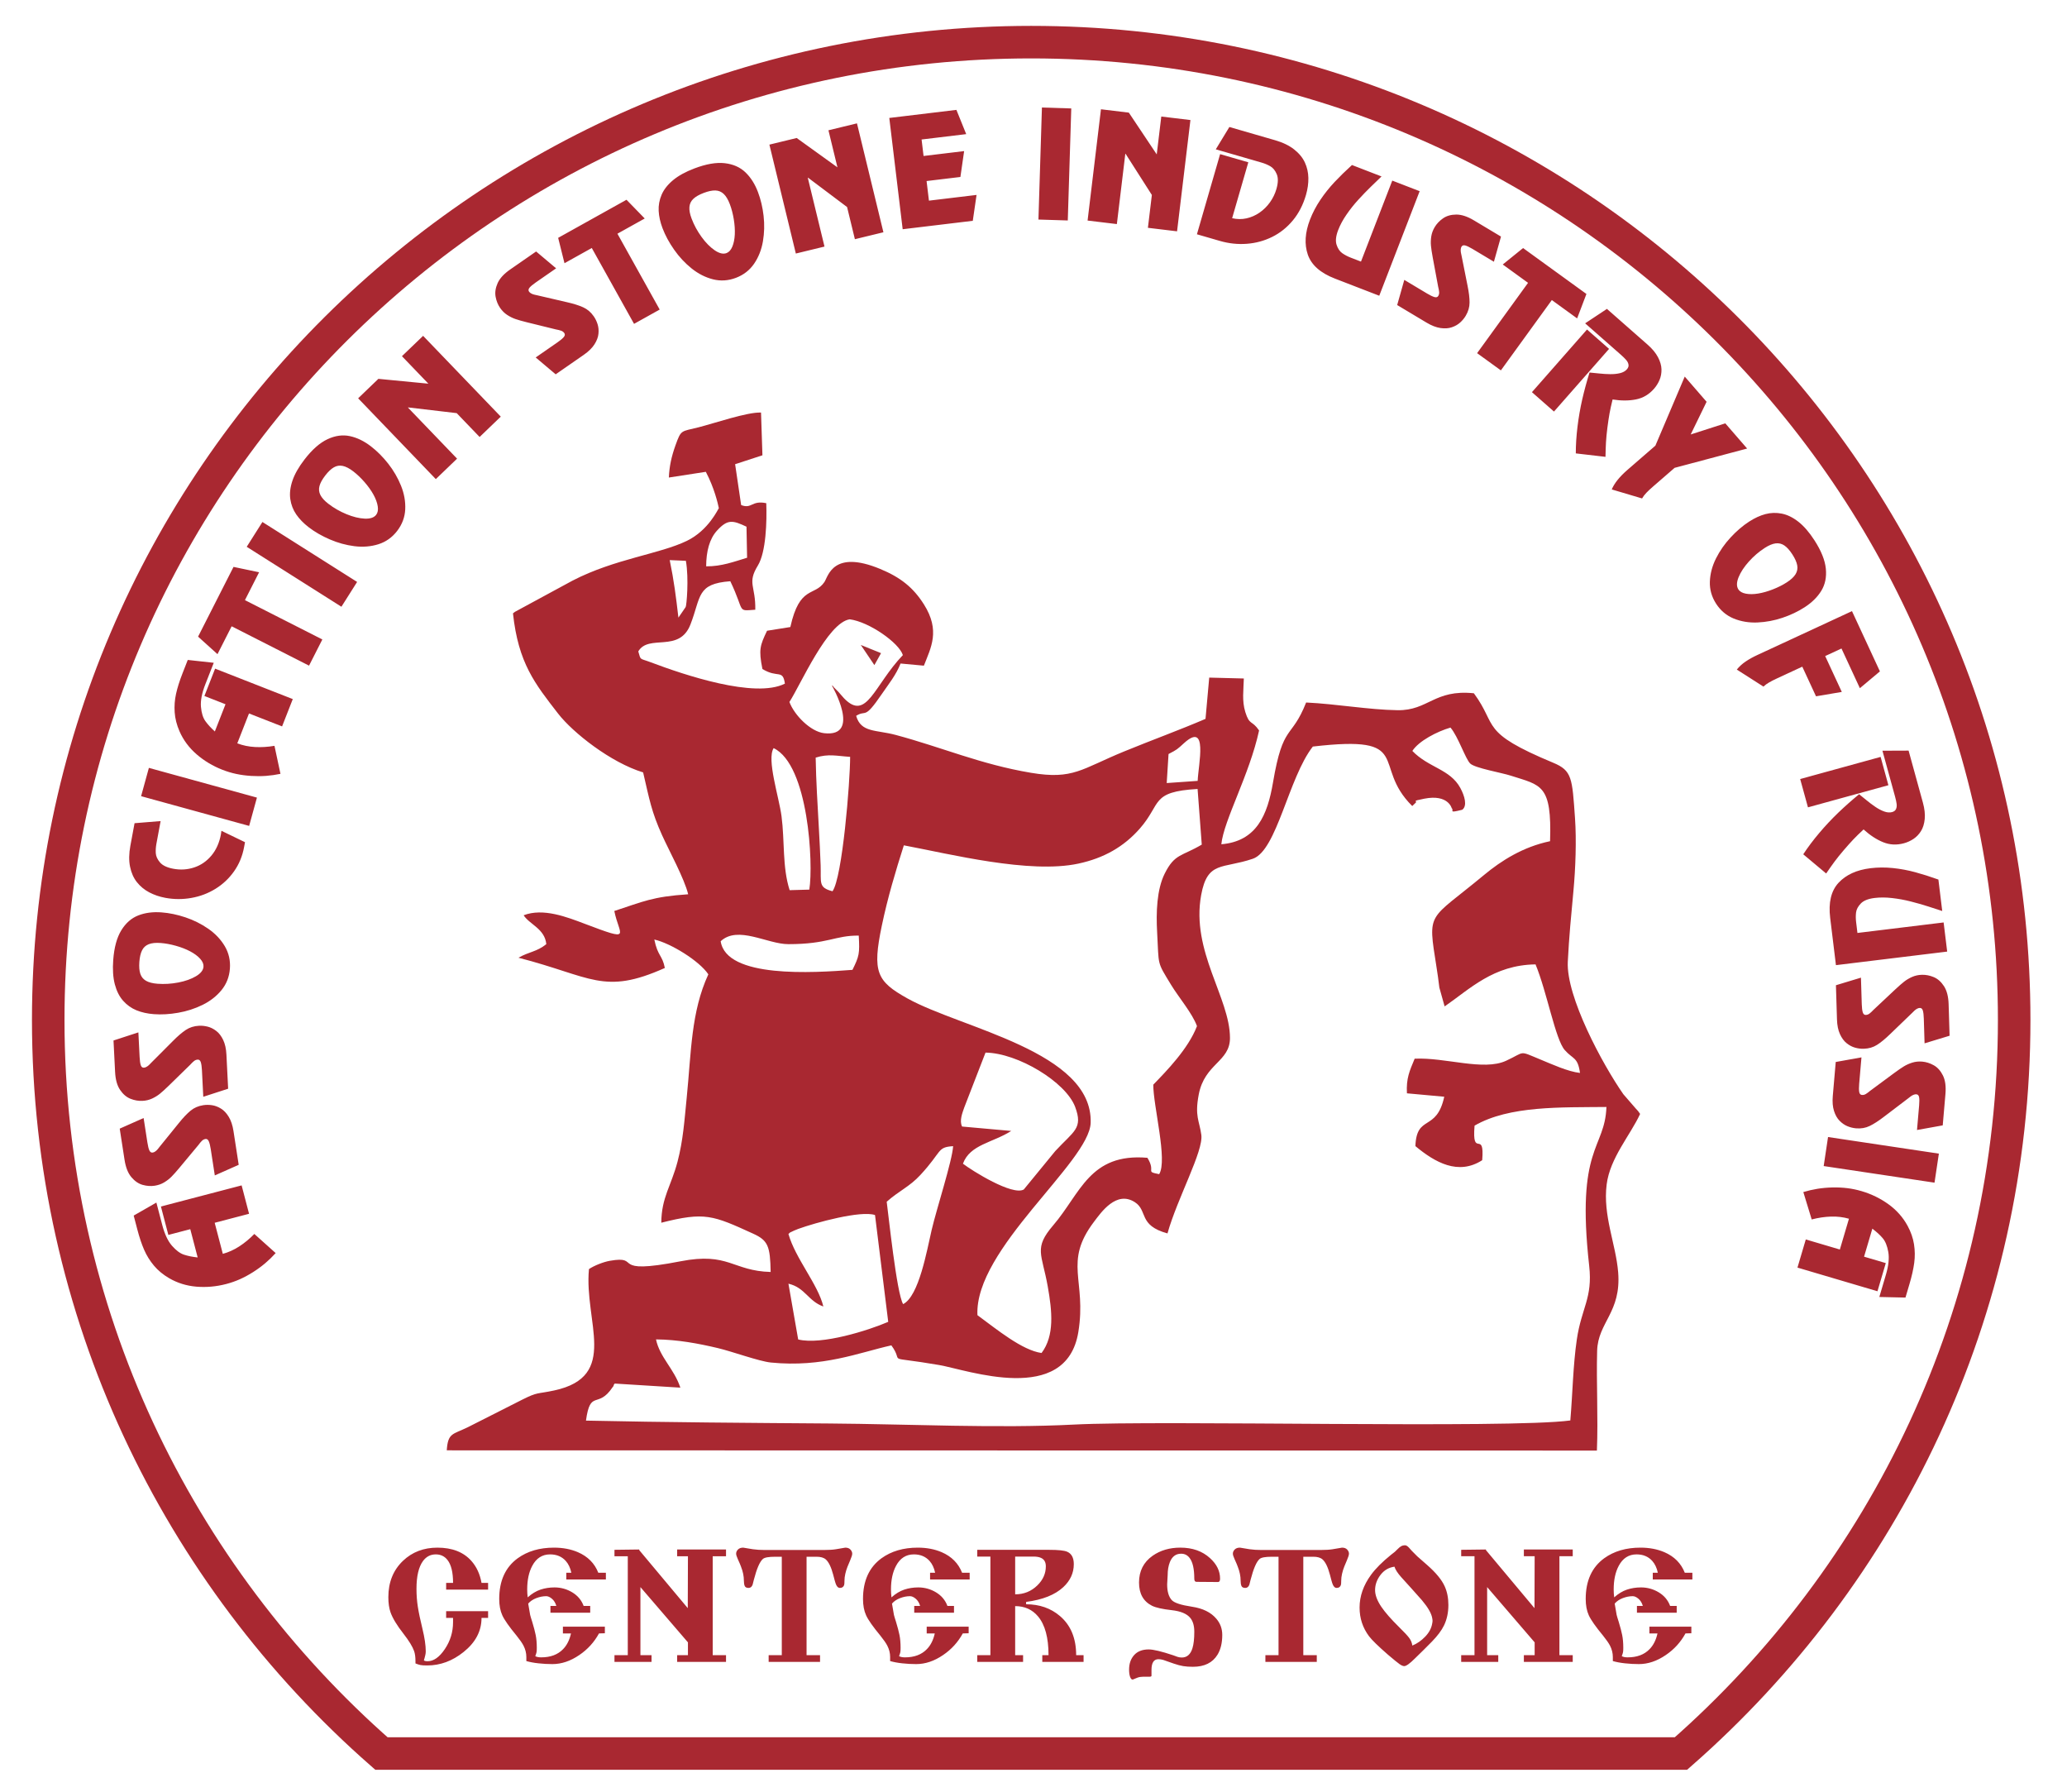 <?xml version="1.0" encoding="UTF-8"?> <svg xmlns="http://www.w3.org/2000/svg" xmlns:xlink="http://www.w3.org/1999/xlink" xmlns:xodm="http://www.corel.com/coreldraw/odm/2003" xml:space="preserve" width="75mm" height="65mm" version="1.1" style="shape-rendering:geometricPrecision; text-rendering:geometricPrecision; image-rendering:optimizeQuality; fill-rule:evenodd; clip-rule:evenodd" viewBox="0 0 7500 6500"> <defs> <style type="text/css"> .str0 {stroke:#A92831;stroke-width:118.02;stroke-miterlimit:22.926} .fil0 {fill:none} .fil2 {fill:#A12E33} .fil1 {fill:#A92831} .fil3 {fill:#A92831;fill-rule:nonzero} </style> </defs> <g id="Слой_x0020_1">  <path class="fil0 str0" d="M3741.62 152.9c1969.81,0 3566.71,1588.1 3566.71,3547.15 0,1060.07 -467.75,2011.33 -1208.96,2661.32l-4715.44 0c-741.21,-649.99 -1208.93,-1601.25 -1208.93,-2661.32 0,-1959.05 1596.8,-3547.15 3566.62,-3547.15z"></path> <path class="fil1" d="M2426.98 1732.37l134.1 -20.7c31.08,59.1 43.52,114.5 47.2,131.69 -2.27,2.24 -36.96,80.45 -116,118.72 -99.62,48.21 -260.69,64.86 -414.1,143.88l-209.91 113.7c-1.64,1.2 -4.71,3.51 -6.95,5.45 19.46,180.67 79.51,255.07 163.64,363.55 53.96,69.61 191.41,177.86 308.59,213.45 23.11,99.15 30.1,142.34 69.04,228.37 25.76,56.84 80.45,156.56 94.47,213.76 -130.13,8.6 -163.68,26.63 -268.05,60.61 17.7,89.02 68.91,113.27 -106.14,46.87 -66.23,-25.12 -152.1,-58.68 -222.85,-31.35 21.71,33.76 76.7,48.71 82.26,104.81 -34.93,28.06 -61.72,26.93 -101.09,49.2 265.63,68.31 308.65,136.89 531.17,37.2 -9.17,-47.43 -25.76,-41.95 -38.2,-103.23 59.07,13.31 163.31,77.27 196.02,126.28 -63.09,136.75 -61.88,282.23 -78.47,447.34 -8.4,82.9 -12.72,153.91 -33.35,232.56 -23.09,87.74 -58.21,129.52 -58.88,221.21 157.99,-40.01 186.66,-27.19 333.75,39.94 53.58,24.46 61.34,45.16 63.05,138.76 -138.39,-3.75 -152.17,-72.92 -326.99,-38.77 -265.47,51.75 -136.14,-23.05 -256.94,-1.67 -22.41,3.94 -56.09,16.99 -75.33,29.97 -18.26,191.24 110.96,389.07 -125.74,440.22 -64.46,13.91 -58.54,4.48 -116.11,33.35l-198.07 100.29c-54.66,26.56 -71.88,19.97 -76,83.66l4173.19 0.84c4.89,-121.73 -2.37,-242.86 0.84,-361.78 2.81,-103.57 88.11,-139.36 76.27,-285.27 -8.3,-102.16 -56,-205.73 -41.68,-318.59 12.11,-95.94 85.8,-178.4 121.36,-255.57 -9.67,-14.12 -4.79,-7.23 -15.72,-19.54l-45.16 -52.05c-75.9,-108.85 -207.77,-353.85 -201.51,-480.59 4.44,-89.49 12.34,-169.94 20.47,-257.01 7.52,-80.75 11.37,-183.18 5.68,-263.77 -10.2,-145.51 -10.53,-172.54 -78.74,-200.9 -270.29,-112.63 -199.47,-132 -288.22,-252.23 -144.11,-14.82 -164.95,63.06 -276.84,61.42 -104.57,-1.54 -221.72,-22.71 -331.8,-27.93 -53.83,135.98 -83.5,73.72 -120.09,289.52 -20.11,119.02 -59.85,214.05 -187.6,224.76 9.2,-88.15 101.76,-251.02 137.02,-412.86 -26.73,-39.07 -34.39,-16.79 -49.98,-66.8 -12.74,-41.15 -6.32,-80.05 -5.39,-121.73l-125.57 -3.24 -13.45 149.69c-94.33,40.51 -192.98,76.3 -294.81,117.98 -155.31,63.56 -185.05,103.47 -338.29,77.71 -182.61,-30.61 -323.84,-92.69 -491.2,-137.45 -71.79,-19.2 -125.81,-7.69 -143.37,-69.31 37.87,-23.48 27.76,16.76 92.32,-77.81 26.33,-38.57 51.89,-69.31 68.88,-111.93l84.6 7.83c24.95,-64.66 60.88,-126.68 -0.13,-222.75 -38.27,-60.28 -84,-97.48 -158.73,-128.29 -171.27,-70.75 -188.23,26.83 -202.08,47.54 -35.76,53.18 -89.98,10.93 -123.6,163.34l-84.54 13.45c-25.38,53.15 -31,68.2 -16.82,138.72 55.63,34.49 73.83,-0.54 81.59,53.12 -108.65,55.23 -366.86,-32.15 -486.35,-77.27 -42.92,-16.19 -35.53,-5.86 -45.66,-39.58 37.9,-64.56 148.79,7.23 189.46,-98.11 38.91,-100.82 21.88,-147.42 144.48,-156.48 54.19,113.3 22.31,108.01 90.65,103.36 1.61,-87.21 -30.44,-95.44 9.3,-160.33 29.81,-48.64 32.95,-160.13 30.51,-226.17 -53.86,-11.34 -51.81,22.05 -91.15,6.76l-21.88 -148.22 99.12 -32.32 -5.12 -155.01c-49.18,-2.41 -170.34,39.24 -226.97,53.56 -63.86,16.15 -62.62,7.19 -83.59,65.79 -14.02,39.01 -22.32,76.07 -23.82,116.38zm3.04 299.56l58.64 2.54c11.58,64.63 2.34,164.35 -0.77,167.76l-26.29 38.33c-8.76,-75.29 -16.19,-134.4 -31.58,-208.63zm1809.99 703.51l-6.66 105.31 112.33 -7.86c2.54,-60.15 38.84,-216.87 -49.41,-137.02 -26.29,23.82 -23.95,22.61 -56.26,39.57zm-1677.75 -680.93c55.66,0.67 102.22,-17.2 148.55,-31.14l-2.17 -112.64c-49.98,-23.51 -68.48,-27.93 -106.88,14.05 -27.7,30.34 -39.17,75.4 -39.5,129.73zm302.93 1174.84l71.39 -2c15.15,-93.3 -2.61,-452.33 -129.46,-513.31 -25.89,40.71 19.23,176.05 28.6,247 11.84,89.31 2.54,184.52 29.47,268.31zm155.52 3.92c35.86,-49.58 64.09,-398.58 63.96,-487.62 -48.98,-3.05 -78.25,-11.95 -125.05,2.81 1.38,84.36 7.06,173.64 11.75,258.61 2.44,44.09 4.75,87.74 6.28,131.86 2.11,63.49 -9.06,80.96 43.06,94.34zm-405.77 181.3c20.37,135.41 335.62,114.57 478.19,103.87 24.69,-50.31 26.39,-58.47 22.85,-124.27 -86.11,-0.97 -111.03,31.01 -255.44,31.01 -76.47,0 -182.84,-68.91 -245.6,-10.61zm602.43 945.1c5.95,42.02 36.09,333.78 59.64,371.41 57.54,-29.03 86.27,-195.32 103.43,-268.88 17.97,-77.17 74.8,-251.08 77.94,-304.17 -59.31,3.85 -38.77,18.13 -118.95,104.64 -39.87,43.05 -76.9,56.86 -122.06,97zm-352.98 -1813.03c17.59,47.47 76.53,107.68 126.24,113.24 137.02,15.38 27.63,-173.45 27.57,-173.55 2.37,1.84 5.58,2.14 6.59,6.19l18.09 18.23c7.26,7.76 12.18,14.79 20.21,23.08 81.82,83.9 108.01,-47.53 212.95,-157.25 -13.75,-44.49 -122.8,-120.93 -192.91,-129.83 -80.59,12.18 -177.76,236.47 -218.74,299.89zm-3.58 1929.88c25.22,89.18 107.34,182.71 126.71,263.16 -54.96,-19.2 -66.3,-68.91 -126.71,-82.72l35.36 202.31c84.9,21.04 255.33,-32.98 326.72,-63.89l-47.91 -387.44c-50.68,-17.42 -215.36,27.17 -279.01,50.42l-15.06 6.15c-25.02,11.78 -8.73,3.65 -20.1,12.01zm630.09 -389.68l178.36 15.99c-67.7,43.19 -149.69,48.94 -175.28,118.79 33.55,25.72 179.6,117.21 220.81,93.6l114.2 -139.36c67.34,-72.92 101.66,-81.49 72.12,-160.33 -33.85,-90.09 -207.9,-195.49 -325.18,-196.93l-77.14 199.03c-6.92,20.11 -18.36,48.21 -7.89,69.21zm-211.35 -1020.16c-29.64,92.93 -58.54,189.13 -79.95,291.59 -35.22,168.33 -18.36,201.82 93,263.8 195.12,108.72 673.17,192.78 664.84,451.33 -4.61,142.53 -422.52,458.08 -410.85,697.76 70.89,52.08 162.18,127.38 232.66,137.25 47.4,-62.96 38.57,-150.97 22.41,-241.65 -21.27,-119.42 -51.81,-138.06 20.17,-221.99 99.09,-115.54 131.87,-262.39 341.44,-244.53 32.58,52.56 -10.27,49.08 42.72,59.41 31.41,-50.44 -21.95,-248.57 -21.28,-324.74 47.84,-49.54 126.78,-129.86 158.5,-212.38 -16.76,-46.33 -66.14,-103.97 -93.7,-149.3 -53.19,-87.37 -43.92,-67.54 -50.88,-190.74 -4.12,-72.55 -1.34,-155.71 27.56,-213.42 36.36,-72.72 61.05,-61.68 134.38,-105l-15.16 -201.85c-171.54,10.01 -129.65,52.22 -209.2,143.18 -58.88,67.17 -131.6,107.94 -223.52,127.65 -177.06,38.03 -466.05,-34.99 -633.14,-66.37zm956.64 1407.9c-106.97,-29.34 -70.44,-82.49 -118.55,-113.4 -66.97,-43.05 -122.2,36.93 -148.12,71.18 -112.1,147.96 -26.03,211.85 -56.87,400.28 -43.89,268.12 -402.99,136.89 -505.18,119.36 -209.84,-35.93 -121.76,-1.41 -173.21,-71.32 -117.82,26.36 -248.71,81.12 -437.24,62.29 -42.89,-4.35 -139.53,-39.85 -192.82,-52.49 -71.05,-16.83 -146.25,-30.78 -223.92,-31.41 13.75,65.16 65.73,106.58 88.38,175.05l-238.14 -14.85c-1.57,2.07 -3.25,3.24 -3.85,6.72 -0.57,3.41 -3.01,5.19 -3.85,6.46 -53.62,80.48 -80.71,5.72 -96.64,121.23 293.51,6.38 590.39,8.29 883.86,10.47 284.7,2.1 611.59,18.19 886.82,3.91 318.16,-16.46 1576.33,15.32 1801.02,-14.92 8.27,-96.74 9.87,-200.77 23.59,-293.94 16.96,-115.07 57.9,-150.09 44.89,-266.6 -48.57,-434.24 57.03,-422.19 62.52,-576.71 -163.91,1.88 -352.14,-5.38 -478.49,67.71 -10.1,122.67 37.13,10.57 27.73,125.41 -86.94,55.93 -171.13,8.16 -242.39,-51.11 4.19,-116.75 76.57,-50.18 104.71,-179.2l-135.41 -12.35c-2.98,-54.39 9.33,-80.75 28.03,-125.64 111.42,-5.35 249.41,45.46 331.63,7.59 71.89,-33.11 43.56,-37.96 124.81,-4.58 40.51,16.63 99.42,43.86 143.47,48.71 -8.02,-58.34 -25.25,-48.94 -55.22,-82.9 -34.09,-38.5 -64.9,-211.88 -106.11,-310.93 -152.97,2.01 -238.84,89.82 -329.86,152.47l-19.11 -68.34c-3.44,-28.93 -6.38,-49.14 -10.47,-75.06 -32.28,-205.69 -31.27,-164.01 172.48,-333.31 62.82,-52.19 141.6,-102.19 239.68,-122.67 6.86,-206.53 -32.52,-202.28 -141.63,-237.5 -34.96,-11.31 -130.46,-27.47 -148.03,-44.19 -17.16,-16.29 -43.72,-97.81 -71.62,-130.49 -48.4,14.11 -114.87,48.27 -138.38,84.73 59.2,61.31 136.95,65.76 174.14,134.47 15.83,29.31 25.86,64.76 6.96,78.88 -53.29,13.62 -28.37,2.54 -38.3,-5.62 0,0 -12.71,-51.41 -98.95,-34.59 -52.95,10.34 -20.81,6.86 -33.89,16.83l-10.37 9.9c-151.1,-149.33 11.51,-259.05 -360.74,-215.73 -88.37,112.9 -130.25,377.37 -217.8,407.07 -110.69,37.63 -164.54,6.72 -187.39,131.9 -37.07,203.65 104.43,372.45 104.6,518.16 0.07,86.84 -91.79,92.36 -113.33,205.12 -15.12,79.05 2.31,94.97 9.36,146.42 8.13,59.04 -86.84,229.41 -122.8,357.53z"></path> <polygon class="fil2" points="3123.37,2339.81 3196.83,2369.52 3172.64,2412.84 "></polygon> <path class="fil3" d="M876.73 4300.32l26.97 103.04 -124.7 32.63 29.48 112.67c20.66,-5.58 40.6,-14.57 59.88,-27.08 19.28,-12.5 37.38,-27.53 54.49,-45.04l77.39 69.35c-11.62,12.9 -24.29,25.13 -37.74,36.62 -13.47,11.42 -28.22,22.22 -44.25,32.42 -16.04,10.11 -31.96,18.74 -47.78,25.79 -15.81,7.06 -32.47,12.87 -49.8,17.41 -35.95,9.41 -71.91,12.56 -108.1,9.6 -36.12,-3.07 -69.17,-13.37 -99.24,-30.96 -21.77,-12.74 -40.04,-27.85 -54.74,-45.35 -14.7,-17.51 -26.55,-36.61 -35.62,-57.47 -9.04,-20.79 -17.25,-45.3 -24.64,-73.55l-13.23 -50.55 82.31 -47.18 21.19 80.97c8.77,33.54 20.6,58.74 35.39,75.62 14.81,16.95 29.3,27.74 43.37,32.37 14.1,4.72 30.75,8.08 49.89,10.1l-26.84 -102.55 -79.53 20.81 -26.96 -103.04 292.81 -76.63zm-355.64 -244.38l13.68 88.45c2.05,13.28 4.47,22.97 7.17,29.02 2.78,6.03 6.8,8.68 12.05,7.87 3.19,-0.49 6.34,-1.82 9.44,-4.06 3.11,-2.16 5.96,-4.87 8.66,-8.05 2.61,-3.18 5.08,-6.24 7.38,-9.28l69.85 -86.18c15.35,-19.07 29.42,-33.92 42.16,-44.37 12.72,-10.53 28.06,-17.18 46.01,-19.95 10.41,-1.61 20.99,-1.57 31.82,0.03 10.82,1.6 21.6,5.64 32.27,12.22 10.74,6.48 20.18,16.52 28.38,29.94 8.19,13.33 13.96,30.57 17.21,51.56l18.94 122.55 -86.72 38.42 -14.73 -95.26c-1.95,-12.62 -4.34,-22.15 -7.09,-28.53 -2.83,-6.36 -6.86,-9.09 -12.11,-8.28 -5,0.77 -9.35,3.04 -12.98,6.71 -3.71,3.68 -7.9,8.6 -12.46,14.93l-69.73 83.72c-11.48,13.69 -20.92,24.3 -28.41,31.76 -7.42,7.44 -16.26,14.26 -26.4,20.36 -10.07,6 -21.45,10.03 -33.91,11.96 -14.26,2.2 -28.94,1.2 -44.02,-3.02 -15.09,-4.21 -28.71,-13.6 -40.94,-28.08 -12.24,-14.56 -20.5,-35.44 -24.74,-62.82l-17.49 -113.12 86.71 -38.5zm-19 -310.67l4.5 89.39c0.68,13.42 2.09,23.31 4.15,29.61 2.14,6.28 5.87,9.33 11.17,9.07 3.23,-0.17 6.5,-1.16 9.81,-3.07 3.31,-1.83 6.43,-4.23 9.44,-7.12 2.93,-2.89 5.7,-5.69 8.3,-8.48l78.35 -78.52c17.22,-17.4 32.75,-30.72 46.49,-39.8 13.74,-9.16 29.69,-14.2 47.83,-15.12 10.52,-0.53 21.04,0.61 31.64,3.31 10.6,2.71 20.91,7.83 30.84,15.47 10.02,7.55 18.38,18.51 25.16,32.7 6.77,14.11 10.74,31.85 11.8,53.06l6.24 123.85 -90.21 29.29 -4.85 -96.26c-0.64,-12.76 -2.05,-22.49 -4.12,-29.11 -2.17,-6.62 -5.89,-9.75 -11.2,-9.48 -5.05,0.25 -9.61,2.06 -13.6,5.33 -4.07,3.28 -8.74,7.75 -13.93,13.58l-77.97 76.1c-12.83,12.43 -23.31,22.02 -31.53,28.66 -8.14,6.64 -17.64,12.51 -28.35,17.54 -10.63,4.94 -22.37,7.77 -34.96,8.4 -14.42,0.73 -28.91,-1.78 -43.48,-7.52 -14.58,-5.75 -27.16,-16.49 -37.83,-32.15 -10.68,-15.74 -16.75,-37.36 -18.15,-65.03l-5.75 -114.32 90.21 -29.38zm56.27 -66.09c-23.41,-1.76 -44.44,-6.42 -63,-13.97 -18.64,-7.63 -34.75,-19.07 -48.48,-34.5 -13.74,-15.42 -23.8,-35.39 -30.27,-59.91 -6.4,-24.52 -8.35,-53.95 -5.77,-88.36 3.41,-45.41 13.18,-81.27 29.38,-107.59 16.2,-26.32 36.76,-44.24 61.61,-53.93 24.85,-9.7 52.9,-13.33 84.25,-10.98 28.29,2.12 57.28,8.13 86.98,18.09 29.7,9.97 57.36,23.77 82.82,41.41 25.45,17.71 45.41,38.84 59.95,63.47 14.45,24.63 20.56,51.79 18.35,81.32 -2.22,29.52 -12.31,55.38 -30.28,77.49 -18.04,22.1 -40.93,40.02 -68.75,53.73 -27.8,13.64 -57.39,23.23 -88.57,28.62 -31.19,5.48 -60.59,7.18 -88.22,5.11zm24.29 -258.2c-17.78,-1.34 -32.12,0.17 -43,4.42 -10.89,4.34 -18.93,11.64 -24.11,21.98 -5.27,10.34 -8.57,24.4 -9.91,42.18 -1.33,17.78 -0.17,32.18 3.5,43.18 3.58,11 10.44,19.42 20.56,25.34 10.12,5.83 24.07,9.46 41.86,10.79 24.81,1.87 50.05,0.35 75.45,-4.56 25.49,-4.91 46.86,-12.54 64.09,-22.73 17.24,-10.26 26.35,-21.81 27.3,-34.55 0.72,-9.51 -3.38,-19.22 -12.21,-28.94 -8.84,-9.73 -20.89,-18.71 -36.09,-26.75 -15.2,-8.05 -32.58,-14.76 -51.97,-20.21 -19.39,-5.45 -37.85,-8.83 -55.47,-10.15zm306.32 -365.66l-3.32 17.87c-6.09,32.86 -18.27,62.15 -36.46,87.89 -18.2,25.81 -40.67,46.87 -67.34,63.35 -26.68,16.48 -55.81,27.52 -87.38,33.06 -31.5,5.63 -63.03,5.52 -94.59,-0.33 -21.2,-3.94 -40.56,-10.56 -58.24,-19.83 -17.61,-9.26 -32.53,-21.56 -44.72,-36.81 -12.11,-15.24 -20.52,-34.01 -25.01,-56.19 -4.58,-22.19 -4.17,-47.59 1.14,-76.22l15.16 -81.71 94.56 -7.69 -15.17 81.8c-2.18,11.74 -2.96,23.24 -2.35,34.49 0.7,11.27 5.7,22.49 15.19,33.61 9.5,11.13 25.7,18.85 48.61,23.1 26.02,4.83 51.2,3.26 75.47,-4.81 24.34,-7.97 45.15,-22.34 62.56,-42.98 17.33,-20.66 28.89,-46.61 34.64,-77.6 0.23,-2.15 0.49,-4.04 0.71,-5.69 0.24,-1.73 0.57,-3.94 1.07,-6.63l85.47 41.32zm43.29 -161.78l-28.25 102.69 -392.04 -107.85 28.24 -102.68 392.05 107.84zm130.1 -357.45l-38.86 99.16 -120.01 -47.02 -42.49 108.43c19.99,7.66 41.4,12.12 64.35,13.36 22.94,1.24 46.42,-0.25 70.56,-4.33l21.75 101.61c-17,3.59 -34.43,6.02 -52.08,7.4 -17.61,1.29 -35.89,1.34 -54.85,0.15 -18.92,-1.26 -36.87,-3.66 -53.81,-7.27 -16.93,-3.61 -33.82,-8.71 -50.5,-15.25 -34.6,-13.55 -65.53,-32.17 -93.04,-55.86 -27.4,-23.75 -48.05,-51.53 -62,-83.45 -10.1,-23.11 -15.98,-46.08 -17.56,-68.88 -1.58,-22.8 0.08,-45.23 5.04,-67.43 4.93,-22.12 12.71,-46.78 23.37,-73.96l19.06 -48.66 94.31 10.32 -30.53 77.92c-12.65,32.29 -17.92,59.62 -15.9,81.97 1.99,22.43 7.35,39.67 16,51.7 8.62,12.11 20.11,24.63 34.38,37.53l38.67 -98.7 -76.53 -29.99 38.85 -99.17 281.82 110.42zm-122.23 -460.04l-51.38 101.08 280.84 142.74 -48.25 94.94 -280.84 -142.74 -51.38 101.08 -70.43 -63.52 128.6 -253.04 92.84 19.46zm355.64 35.08l-56.96 89.99 -343.58 -217.44 56.96 -90 343.58 217.45zm-175.85 -198.51c-18.59,-14.32 -33.61,-29.76 -44.98,-46.26 -11.39,-16.62 -18.57,-35.03 -21.58,-55.46 -3,-20.43 -0.45,-42.64 7.61,-66.69 8.12,-24.01 22.65,-49.67 43.7,-77.01 27.79,-36.08 55.64,-60.69 83.63,-73.79 27.99,-13.1 55.01,-16.79 81.11,-11.24 26.09,5.54 51.53,17.91 76.44,37.09 22.47,17.31 43.41,38.25 62.75,62.88 19.35,24.64 34.89,51.36 46.48,80.08 11.55,28.78 16.63,57.4 15.25,85.97 -1.44,28.52 -11.25,54.57 -29.32,78.03 -18.06,23.46 -40.7,39.53 -67.85,48.15 -27.22,8.56 -56.19,10.96 -86.96,7.15 -30.73,-3.88 -60.72,-12.1 -89.74,-24.72 -29.07,-12.55 -54.59,-27.27 -76.54,-44.18zm162.09 -202.44c-14.13,-10.89 -26.94,-17.5 -38.37,-19.92 -11.48,-2.35 -22.21,-0.67 -32.22,5.13 -10.08,5.74 -20.56,15.68 -31.44,29.81 -10.88,14.13 -17.81,26.8 -20.79,38.01 -3.04,11.16 -1.94,21.96 3.27,32.46 5.26,10.44 14.93,21.13 29.06,32.01 19.71,15.18 41.63,27.77 65.57,37.62 23.99,9.89 46.04,15.25 66.04,16.2 20.04,0.89 33.99,-3.76 41.78,-13.88 5.82,-7.56 7.73,-17.92 5.69,-30.91 -2.04,-12.98 -7.19,-27.1 -15.47,-42.17 -8.29,-15.07 -19.13,-30.22 -32.34,-45.42 -13.21,-15.2 -26.78,-28.16 -40.78,-38.94zm535.02 -198.69l-76.78 73.81 -83.18 -86.52 -175.94 -20.7 -0.72 0.69 178.04 185.18 -77.13 74.16 -281.81 -293.11 73.43 -70.6 181.39 17.53 -95.89 -99.74 76.78 -73.81 281.81 293.11zm200.82 -538.04l-73.54 51.01c-11.04,7.66 -18.7,14.08 -22.95,19.15 -4.21,5.14 -4.83,9.91 -1.81,14.28 1.84,2.66 4.42,4.91 7.79,6.71 3.3,1.85 6.98,3.23 11.03,4.26 4,0.96 7.83,1.84 11.57,2.57l108.06 25.09c23.87,5.45 43.38,11.6 58.34,18.48 15.04,6.84 27.73,17.71 38.09,32.64 6,8.66 10.59,18.19 13.89,28.62 3.3,10.43 4.39,21.89 3.14,34.36 -1.12,12.5 -6.02,25.38 -14.49,38.63 -8.41,13.2 -21.38,25.93 -38.83,38.04l-101.89 70.67 -72.51 -61.15 79.2 -54.94c10.5,-7.28 18.02,-13.61 22.55,-18.87 4.48,-5.33 5.17,-10.15 2.15,-14.51 -2.89,-4.16 -6.83,-7.08 -11.72,-8.73 -4.93,-1.73 -11.19,-3.34 -18.88,-4.67l-105.79 -26.05c-17.34,-4.33 -31.01,-8.18 -40.99,-11.65 -9.94,-3.41 -19.94,-8.38 -29.86,-14.82 -9.81,-6.42 -18.41,-14.89 -25.6,-25.25 -8.22,-11.86 -13.74,-25.49 -16.56,-40.91 -2.81,-15.41 -0.33,-31.77 7.33,-49.09 7.74,-17.38 22.89,-33.95 45.66,-49.74l94.05 -65.24 72.57 61.11zm321.48 -180.78l-99.05 55.2 153.35 275.19 -93.04 51.84 -153.34 -275.19 -99.05 55.19 -22.98 -92.03 247.95 -138.16 66.16 67.96zm64.63 35.33c-8.33,-21.95 -13.02,-42.97 -14.04,-62.99 -0.98,-20.12 2.56,-39.56 10.71,-58.53 8.15,-18.97 21.98,-36.55 41.45,-52.8 19.5,-16.18 45.33,-30.42 77.59,-42.65 42.58,-16.15 79.2,-22.5 109.9,-18.98 30.71,3.53 55.65,14.56 74.96,32.96 19.31,18.4 34.49,42.28 45.64,71.67 10.06,26.52 16.9,55.33 20.46,86.45 3.55,31.12 2.76,62.03 -2.42,92.56 -5.27,30.56 -15.95,57.59 -32.1,81.2 -16.19,23.52 -38.2,40.56 -65.89,51.07 -27.68,10.5 -55.38,12.31 -83.02,5.41 -27.67,-6.99 -53.59,-20.13 -77.8,-39.52 -24.13,-19.41 -45.35,-42.14 -63.44,-68.1 -18.18,-25.93 -32.18,-51.85 -42,-77.75zm244.17 -87.38c-6.32,-16.68 -13.76,-29.03 -22.22,-37.08 -8.55,-8.03 -18.56,-12.22 -30.13,-12.53 -11.59,-0.39 -25.72,2.57 -42.4,8.9 -16.67,6.32 -29.22,13.47 -37.63,21.46 -8.45,7.9 -13.17,17.68 -14.24,29.35 -1,11.64 1.63,25.82 7.95,42.49 8.83,23.27 20.89,45.48 36.11,66.42 15.24,21.01 31.2,37.13 47.73,48.43 16.6,11.26 30.92,14.62 42.86,10.09 8.92,-3.39 15.98,-11.21 21.05,-23.33 5.07,-12.13 8.09,-26.85 8.94,-44.03 0.85,-17.17 -0.44,-35.76 -3.72,-55.63 -3.27,-19.87 -8.03,-38.03 -14.3,-54.54zm557.26 102.02l-103.49 25.13 -28.33 -116.64 -141.59 -106.45 -0.97 0.23 60.62 249.63 -103.98 25.25 -95.95 -395.12 98.98 -24.03 147.92 106.45 -32.65 -134.44 103.49 -25.14 95.95 395.13zm300.42 -356.03l-161.91 19.47 7.19 59.79 147.17 -17.7 -13.53 93.86 -122.71 14.76 8.55 71.15 172.78 -20.77 -13.69 93.88 -254.39 30.58 -48.54 -403.7 243.52 -29.28 35.56 87.96zm368.57 313.2l-106.45 -3.32 12.64 -406.41 106.45 3.32 -12.64 406.41zm396.48 39.38l-105.75 -12.71 14.33 -119.17 -95.33 -149.31 -0.99 -0.12 -30.67 255.05 -106.23 -12.77 48.53 -403.7 101.13 12.16 101.25 151.53 16.52 -137.37 105.74 12.71 -48.53 403.7zm72.1 10.72l84.15 -290.74 102.31 29.61 -58.7 202.78c17.73,4.09 35.01,4.35 51.98,0.62 16.89,-3.75 32.7,-10.65 47.37,-20.74 14.58,-10.12 27.26,-22.59 37.85,-37.4 10.59,-14.81 18.45,-30.93 23.5,-48.38 6.48,-22.39 6.84,-40.33 1.15,-53.81 -5.68,-13.48 -13.54,-23 -23.3,-28.68 -9.86,-5.62 -20.57,-10.1 -32.04,-13.42l-165.81 -47.99 49.29 -81.06 166.04 48.05c28.05,8.12 50.99,19.25 68.93,33.34 17.92,14.17 30.89,29.92 38.97,47.37 7.99,17.43 12.28,36.03 12.66,55.91 0.4,19.8 -2.45,40.39 -8.57,61.51 -10.44,36.09 -26.4,67.05 -47.73,92.74 -21.34,25.69 -46.27,45.59 -74.9,59.75 -28.54,14.19 -59.18,22.51 -91.87,25.05 -32.77,2.52 -65.43,-0.98 -98.1,-10.43l-83.18 -24.08zm661.58 222.96l-160.93 -62.2c-52.46,-20.27 -85.21,-49.2 -98.25,-86.79 -12.93,-37.63 -10.33,-80.03 7.97,-127.38 9.51,-24.6 22.03,-48.48 37.51,-71.49 15.47,-23.01 32.69,-44.55 51.57,-64.64 18.85,-20.01 39.88,-40.61 63.14,-61.67l107.24 41.44c-10.45,10.01 -23.35,22.46 -38.71,37.33 -15.24,14.83 -30.51,30.63 -45.79,47.4 -15.29,16.76 -29.47,34.58 -42.46,53.48 -13.05,18.79 -23.15,37.56 -30.33,56.13 -8.4,21.74 -10.32,39.59 -5.82,53.51 4.56,13.95 11.41,24.06 20.64,30.56 9.26,6.43 19.45,11.79 30.67,16.13l37.22 14.38 113.57 -293.85 99.34 38.4 -146.58 379.26zm415.99 -123.32l-76.8 -45.96c-11.53,-6.9 -20.54,-11.23 -26.92,-13.01 -6.41,-1.72 -11.02,-0.32 -13.75,4.24 -1.66,2.78 -2.65,6.05 -2.9,9.86 -0.33,3.77 -0.07,7.7 0.66,11.81 0.78,4.04 1.56,7.89 2.44,11.6l21.7 108.79c4.88,23.99 7.32,44.3 7.23,60.77 -0.03,16.52 -4.7,32.57 -14.03,48.16 -5.41,9.04 -12.2,17.15 -20.34,24.46 -8.15,7.31 -18.14,13.02 -30.01,17.03 -11.85,4.13 -25.61,4.98 -41.17,2.73 -15.49,-2.22 -32.44,-8.79 -50.66,-19.69l-106.41 -63.68 25.81 -91.27 82.71 49.49c10.96,6.56 19.83,10.81 26.49,12.76 6.7,1.89 11.38,0.53 14.1,-4.03 2.6,-4.34 3.63,-9.13 3.13,-14.27 -0.46,-5.2 -1.58,-11.57 -3.54,-19.13l-19.89 -107.12c-3.21,-17.58 -5.34,-31.62 -6.29,-42.14 -1,-10.46 -0.6,-21.62 1.18,-33.32 1.81,-11.58 5.98,-22.91 12.45,-33.73 7.41,-12.38 17.56,-23.03 30.44,-31.95 12.87,-8.92 28.8,-13.41 47.75,-13.57 19.02,-0.12 40.37,6.85 64.14,21.08l98.22 58.78 -25.74 91.31zm301.97 205.56l-91.81 -66.54 -184.86 255.1 -86.24 -62.49 184.86 -255.1 -91.82 -66.53 73.75 -59.65 229.84 166.55 -33.72 88.66zm255.46 94.95c17.19,15.12 29.81,30.41 37.91,45.82 8.1,15.4 12.34,30.06 12.7,43.97 0.31,13.85 -2.04,26.69 -7.09,38.6 -5,11.84 -11.72,22.5 -20.1,32.03 -18.19,20.68 -39.93,33.48 -65.23,38.51 -25.36,5.1 -53.68,5.16 -84.97,0.3 -4.86,19.47 -8.54,36.34 -11.14,50.73 -2.54,14.33 -5.1,31.3 -7.65,51.04 -2.49,19.67 -4.29,37.53 -5.19,53.64 -0.84,16.15 -1.48,33.71 -1.79,52.66l-107.71 -12.53c-0.03,-30.62 2.01,-62.84 6.13,-96.55 4.06,-33.76 9.87,-66.87 17.24,-99.38 7.49,-32.51 16.28,-64.99 26.47,-97.44 12.59,1.13 24.9,2.33 36.79,3.63 11.96,1.34 24.47,2.07 37.76,2.27 13.18,0.21 25.21,-1.03 35.98,-3.6 10.76,-2.58 19.16,-7.23 25.02,-13.9 4.93,-5.6 6.91,-11.37 5.83,-17.18 -0.96,-5.82 -3.86,-11.57 -8.73,-17.07 -4.83,-5.57 -11.17,-11.8 -18.95,-18.65l-129.64 -113.97 79.09 -52.4 147.27 129.47zm-339.43 242.99l-79.99 -70.32 199.85 -227.32 79.99 70.33 -199.85 227.31zm437.68 204.21l-78.59 68.15c-9.84,8.53 -17.77,15.97 -23.81,22.3 -6.15,6.32 -11.29,13.19 -15.63,20.58l-110.05 -32.69c9.43,-22.56 28.46,-46.2 57.09,-71.03l101.21 -87.77 106.55 -250.61 79.29 91.43 -57.71 118.55 125.53 -40.35 79.29 91.43 -263.17 70.01zm270.68 194.84c19.71,-12.75 39.28,-21.74 58.63,-26.95 19.47,-5.18 39.22,-5.8 59.48,-1.81 20.26,3.99 40.35,13.82 60.33,29.45 19.91,15.67 39.25,37.93 57.98,66.91 24.73,38.24 38.62,72.72 41.62,103.47 3,30.76 -2.55,57.46 -16.49,80.21 -13.94,22.74 -34.1,42.59 -60.5,59.66 -23.82,15.4 -50.55,28.14 -80.23,38.15 -29.68,10 -60.07,15.72 -91.01,17.06 -30.98,1.27 -59.65,-3.51 -86.12,-14.35 -26.4,-10.88 -47.68,-28.83 -63.76,-53.69 -16.08,-24.87 -23.66,-51.57 -22.71,-80.04 1.02,-28.52 8.43,-56.62 22.3,-84.36 13.92,-27.67 31.69,-53.19 53.28,-76.33 21.53,-23.21 43.94,-42.34 67.2,-57.38zm136.68 220.4c14.98,-9.69 25.49,-19.55 31.59,-29.52 6.05,-10.03 8.04,-20.7 5.93,-32.08 -2.05,-11.41 -7.92,-24.61 -17.6,-39.59 -9.69,-14.97 -19.31,-25.74 -28.88,-32.29 -9.51,-6.6 -20.05,-9.16 -31.69,-7.76 -11.59,1.47 -24.9,7.01 -39.88,16.69 -20.89,13.52 -40.08,29.97 -57.36,49.24 -17.34,19.32 -29.75,38.31 -37.33,56.84 -7.53,18.6 -7.8,33.29 -0.87,44.02 5.18,8.01 14.31,13.27 27.23,15.68 12.92,2.42 27.94,2.28 44.92,-0.49 16.97,-2.78 34.87,-7.94 53.61,-15.31 18.74,-7.38 35.49,-15.84 50.33,-25.43zm264.85 384.13l-66.73 -143.96 -59.15 27.42 60.32 130.11 -93.58 15.87 -49.82 -107.46 -91.06 42.21c-11.81,5.48 -21.57,10.46 -29.5,15.05 -7.89,4.48 -14.68,9.55 -20.38,15.02l-96.66 -61.79c9.2,-11.31 19.95,-21.05 32.22,-29.29 12.24,-8.33 26.27,-16.11 42.15,-23.47l343.53 -159.26 101.35 218.61 -72.69 60.94zm228.79 415.52c6.07,22.07 8.22,41.78 6.54,59.1 -1.69,17.33 -6.2,31.91 -13.52,43.73 -7.36,11.74 -16.37,21.19 -27.13,28.37 -10.68,7.15 -22.14,12.37 -34.38,15.74 -26.55,7.3 -51.76,6.06 -75.67,-3.62 -23.99,-9.66 -47.7,-25.16 -71.18,-46.4 -14.75,13.61 -27.08,25.69 -37.16,36.29 -9.99,10.58 -21.44,23.36 -34.41,38.46 -12.89,15.07 -24.19,29.02 -33.79,41.98 -9.57,13.05 -19.74,27.37 -30.4,43.04l-83.15 -69.61c16.78,-25.6 36.18,-51.42 58.13,-77.33 21.92,-25.99 44.95,-50.48 68.96,-73.6 24.11,-23.06 49.28,-45.39 75.62,-66.91 9.91,7.85 19.53,15.62 28.76,23.23 9.26,7.69 19.31,15.16 30.31,22.63 10.9,7.41 21.64,12.97 32.05,16.73 10.41,3.76 19.99,4.48 28.54,2.13 7.2,-1.98 12.02,-5.72 14.31,-11.17 2.39,-5.38 3.13,-11.78 2.07,-19.06 -0.98,-7.3 -2.85,-15.99 -5.6,-25.99l-45.79 -166.43 94.87 -0.38 52.02 189.07zm-417.1 16.76l-28.26 -102.69 291.83 -80.29 28.26 102.69 -291.83 80.29zm101.5 572.5l-20.88 -171.26c-6.8,-55.83 3.31,-98.34 30.33,-127.54 27.12,-29.12 65.74,-46.78 116.14,-52.93 26.18,-3.19 53.14,-3.38 80.73,-0.56 27.58,2.82 54.69,7.87 81.3,15.07 26.54,7.21 54.61,16.07 84.14,26.68l13.91 114.12c-13.75,-4.51 -30.8,-10.03 -51.15,-16.58 -20.26,-6.47 -41.38,-12.5 -63.37,-18.09 -21.99,-5.6 -44.39,-9.72 -67.18,-12.29 -22.72,-2.66 -44.04,-2.74 -63.8,-0.33 -23.13,2.82 -39.78,9.53 -49.95,20.05 -10.15,10.59 -15.85,21.4 -17.25,32.6 -1.31,11.19 -1.24,22.71 0.22,34.65l4.82 39.61 312.72 -38.12 12.89 105.72 -403.62 49.2zm321.56 283.65l-2.73 -89.46c-0.4,-13.43 -1.62,-23.35 -3.56,-29.68 -2.01,-6.33 -5.68,-9.46 -10.98,-9.29 -3.24,0.09 -6.53,1.02 -9.87,2.87 -3.35,1.76 -6.52,4.1 -9.59,6.93 -2.98,2.83 -5.8,5.57 -8.46,8.31l-79.89 76.95c-17.57,17.05 -33.36,30.06 -47.28,38.87 -13.92,8.88 -29.96,13.61 -48.12,14.16 -10.53,0.32 -21.02,-1.02 -31.57,-3.94 -10.54,-2.91 -20.75,-8.24 -30.53,-16.08 -9.86,-7.75 -18,-18.87 -24.49,-33.19 -6.5,-14.25 -10.11,-32.06 -10.75,-53.28l-3.78 -123.95 90.78 -27.5 2.93 96.34c0.39,12.77 1.6,22.53 3.55,29.19 2.03,6.66 5.69,9.87 11,9.7 5.06,-0.15 9.65,-1.87 13.7,-5.06 4.14,-3.2 8.9,-7.57 14.2,-13.29l79.47 -74.54c13.08,-12.18 23.75,-21.55 32.1,-28.03 8.26,-6.48 17.88,-12.16 28.69,-16.97 10.73,-4.73 22.51,-7.33 35.12,-7.71 14.42,-0.44 28.86,2.36 43.32,8.39 14.46,6.03 26.83,17.02 37.18,32.89 10.37,15.95 16.01,37.69 16.85,65.38l3.48 114.41 -90.77 27.58zm-27.45 314.42l7.71 -89.17c1.15,-13.39 1.1,-23.38 -0.08,-29.9 -1.27,-6.52 -4.55,-10.05 -9.83,-10.5 -3.23,-0.28 -6.6,0.26 -10.14,1.7 -3.53,1.36 -6.95,3.31 -10.33,5.77 -3.29,2.46 -6.41,4.85 -9.37,7.26l-88.31 67.13c-19.43,14.89 -36.63,25.97 -51.48,33.1 -14.86,7.21 -31.34,10.03 -49.44,8.46 -10.49,-0.9 -20.76,-3.46 -30.9,-7.58 -10.13,-4.12 -19.64,-10.61 -28.45,-19.53 -8.89,-8.84 -15.68,-20.84 -20.46,-35.82 -4.79,-14.9 -6.3,-33.02 -4.47,-54.17l10.68 -123.54 93.36 -16.74 -8.3 96.02c-1.1,12.73 -1.04,22.56 0.12,29.4 1.24,6.85 4.51,10.47 9.8,10.92 5.04,0.44 9.8,-0.73 14.2,-3.43 4.47,-2.69 9.71,-6.49 15.65,-11.55l87.61 -64.78c14.4,-10.57 26.09,-18.64 35.13,-24.1 8.97,-5.47 19.18,-10 30.48,-13.52 11.2,-3.44 23.21,-4.65 35.77,-3.56 14.38,1.24 28.4,5.7 42.06,13.37 13.65,7.68 24.66,20.03 33.1,37 8.43,17.05 11.5,39.29 9.12,66.89l-9.86 114.04 -93.37 16.83zm-338.57 130.77l15.78 -105.33 402.12 60.23 -15.78 105.33 -402.12 -60.23zm-95.14 368.36l30.19 -102.14 123.61 36.54 33.02 -111.68c-20.57,-5.91 -42.29,-8.52 -65.26,-7.79 -22.96,0.74 -46.23,4.24 -69.93,10.39l-30.39 -99.38c16.62,-5.03 33.78,-8.95 51.24,-11.83 17.44,-2.81 35.65,-4.43 54.64,-4.87 18.96,-0.37 37.05,0.48 54.23,2.62 17.19,2.14 34.45,5.77 51.63,10.85 35.64,10.53 68.05,26.43 97.49,47.67 29.34,21.3 52.3,47.21 68.94,77.81 12.05,22.16 19.88,44.54 23.41,67.12 3.53,22.58 3.81,45.07 0.78,67.61 -3.01,22.47 -8.65,47.7 -16.93,75.7l-14.81 50.11 -94.85 -2.17 23.72 -80.26c9.83,-33.25 12.74,-60.94 8.8,-83.03 -3.91,-22.18 -10.73,-38.9 -20.38,-50.14 -9.63,-11.32 -22.15,-22.81 -37.48,-34.43l-30.05 101.66 78.83 23.3 -30.19 102.13 -290.26 -85.79z"></path> <path class="fil3" d="M1771.06 5766.76l-152.24 0 0 -24.46 25.07 0c0,-38.31 -6.73,-66.03 -20.28,-83.15 -10.6,-13.45 -24.76,-20.17 -42.39,-20.17 -19.26,0 -34.75,8.15 -46.67,24.45 -15.59,21.6 -23.34,55.03 -23.34,100.27 0,22.83 1.64,44.63 4.9,65.42 3.26,20.79 8.86,47.48 16.81,80.09 7.95,32.61 11.92,59.71 11.92,81.32 0,4.89 -0.51,9.37 -1.53,13.45 -1.02,4.07 -1.93,7.74 -2.75,11l-2.44 8.56c2.44,2.04 6.93,3.06 13.45,3.06 22.01,0 42.9,-14.78 62.66,-44.23 19.77,-29.44 29.66,-61.95 29.66,-97.51 0,-7.03 0,-12.13 0,-15.39l-25.07 0 0 -24.45 152.24 0 0 24.45 -23.85 0c0,47.89 -21.8,89.16 -65.42,123.91 -40.35,32.3 -84.17,48.5 -131.45,48.5 -11.41,0 -19.66,-0.51 -24.76,-1.52 -5.09,-1.02 -11.1,-2.96 -18.03,-5.81l0 -7.95c0,-15.08 -1.63,-27.31 -4.89,-36.68 -5.71,-16.31 -18.55,-37.3 -38.52,-62.98 -23.64,-30.16 -39.34,-56.04 -47.08,-77.64 -5.3,-15.09 -7.95,-33.43 -7.95,-55.03 0,-54.21 17.73,-98.23 53.19,-132.06 33.43,-31.79 75,-47.69 124.73,-47.69 53.8,0 94.97,16.1 123.5,48.3 18.75,21.2 30.98,47.69 36.68,79.48l23.85 0 0 24.46zm226.21 59.3l21.4 0c-3.26,-11.21 -8.56,-19.87 -15.9,-26.08 -7.33,-6.22 -14.26,-9.38 -20.78,-9.38 -11.82,0 -23.85,2.35 -36.08,7.03 -12.22,4.69 -22.01,11.31 -29.34,19.87 3.67,22.73 6.01,36.38 7.03,40.86 1.02,4.49 3.56,12.95 7.64,25.58 5.71,18.65 9.89,34.65 12.53,47.79 2.65,13.25 3.98,28.63 3.98,46.06 0,7.34 -0.31,12.63 -0.92,15.9 -0.61,3.26 -2.14,8.05 -4.58,14.57 5.29,2.85 12.43,4.28 21.39,4.28 33.83,0 60.33,-9.89 79.49,-29.76 13.85,-14.16 23.43,-33.22 28.73,-57.06l-29.35 0 0 -24.46 152.24 0 0 23.85 -21.3 0.61c-17.42,31.79 -41.16,57.88 -71.22,78.26 -32.1,22.01 -64.71,33.01 -98.03,33.01 -16.2,0 -32.91,-0.91 -49.93,-2.75 -17.02,-1.83 -31.79,-4.58 -44.43,-8.25 0,-6.52 0,-11.42 0,-14.68 0,-14.26 -3.46,-28.02 -10.39,-41.47 -4.89,-9.37 -13.25,-21.4 -25.07,-36.07 -26.9,-32.51 -44.12,-57.06 -51.66,-73.57 -7.54,-16.41 -11.31,-36.28 -11.31,-59.51 0,-65.93 22.42,-115.15 67.25,-147.75 35.46,-25.58 79.28,-38.42 131.45,-38.42 32.2,0 61.14,5.5 86.82,16.51 35.87,15.49 60.53,40.35 73.98,74.59l27.51 0 0 24.45 -143.68 0 0 -24.45 18.34 0c-3.66,-17.53 -10.39,-31.79 -20.17,-42.8 -14.27,-15.9 -33.22,-23.84 -56.86,-23.84 -28.53,0 -50.14,13.85 -64.81,41.57 -12.23,22.83 -18.34,51.36 -18.34,85.6 0,9.78 0.61,19.36 1.83,28.73 15.08,-13.45 30.57,-22.82 46.47,-28.12 15.89,-5.3 32.81,-7.95 50.74,-7.95 23.24,0 44.74,6.01 64.51,17.93 19.76,11.93 33.52,28.33 41.27,49.32l23.84 0 0 24.46 -144.29 0 0 -24.46zm322.2 -202.47l176.08 210.42 0.62 -188.31 -39.13 0 0 -24.45 177.3 0 0 24.45 -48.3 0 0 358.89 48.3 0 0 24.45 -177.3 0 0 -24.45 39.13 0 0 -46.47 -172.42 -200.53 0 247 40.36 0 0 24.45 -134.51 0 0 -24.45 48.3 0 0 -358.89 -48.3 0 0 -23.33 89.87 -1.12 0 2.34zm517.24 381l0 -357.05 -24.45 0c-23.24,0 -37.91,2.65 -44.02,7.94 -11.42,9.68 -22.42,35.06 -33.02,76.02 -2.44,10.5 -3.87,16.2 -4.28,17.02 -2.85,8.05 -7.74,12.12 -14.67,12.12 -7.34,0 -12.03,-2.34 -14.06,-7.03 -2.04,-4.68 -3.06,-11.1 -3.06,-19.26 0,-16.3 -3.47,-33.22 -10.4,-50.74 -1.63,-4.89 -5.5,-14.06 -11.61,-27.51 -4.08,-8.97 -6.12,-15.49 -6.12,-19.57 0,-5.71 2.25,-10.8 6.73,-15.28 4.48,-4.49 10.8,-6.73 18.95,-6.73 10.6,2.04 22.32,3.97 35.16,5.81 12.84,1.83 27.2,2.75 43.1,2.75l20.79 0 172.41 0 20.79 0c17.93,0 32.61,-0.92 44.02,-2.75 11.41,-1.84 22.82,-3.77 34.24,-5.81 8.15,0 14.36,2.34 18.64,7.03 4.28,4.69 6.42,9.68 6.42,14.98 0,4.48 -2.54,12.64 -7.64,24.46 -5.09,11.82 -8.25,19.36 -9.48,22.62 -3.26,8.15 -5.91,16.71 -7.94,25.68 -2.04,8.96 -3.06,17.32 -3.06,25.06 0,8.16 -0.41,13.45 -1.22,15.9 -2.45,6.93 -7.54,10.39 -15.29,10.39 -6.93,0 -12.23,-5.7 -15.89,-17.01 -1.23,-3.26 -4.08,-13.56 -8.56,-30.98 -7.34,-27.62 -16.31,-46.06 -26.9,-55.43 -7.34,-6.42 -18.55,-9.68 -33.63,-9.68l-11.01 0 -25.06 0 0 357.05 48.91 0 0 24.45 -186.48 0 0 -24.45 47.69 0zm480.56 -178.53l21.39 0c-3.26,-11.21 -8.56,-19.87 -15.89,-26.08 -7.34,-6.22 -14.27,-9.38 -20.79,-9.38 -11.82,0 -23.84,2.35 -36.07,7.03 -12.23,4.69 -22.01,11.31 -29.35,19.87 3.67,22.73 6.01,36.38 7.03,40.86 1.02,4.49 3.57,12.95 7.65,25.58 5.7,18.65 9.88,34.65 12.53,47.79 2.65,13.25 3.97,28.63 3.97,46.06 0,7.34 -0.3,12.63 -0.91,15.9 -0.62,3.26 -2.14,8.05 -4.59,14.57 5.3,2.85 12.43,4.28 21.4,4.28 33.83,0 60.32,-9.89 79.48,-29.76 13.86,-14.16 23.44,-33.22 28.74,-57.06l-29.35 0 0 -24.46 152.24 0 0 23.85 -21.3 0.61c-17.43,31.79 -41.17,57.88 -71.23,78.26 -32.1,22.01 -64.7,33.01 -98.03,33.01 -16.2,0 -32.91,-0.91 -49.93,-2.75 -17.01,-1.83 -31.79,-4.58 -44.42,-8.25 0,-6.52 0,-11.42 0,-14.68 0,-14.26 -3.47,-28.02 -10.4,-41.47 -4.89,-9.37 -13.24,-21.4 -25.06,-36.07 -26.91,-32.51 -44.13,-57.06 -51.67,-73.57 -7.54,-16.41 -11.31,-36.28 -11.31,-59.51 0,-65.93 22.42,-115.15 67.26,-147.75 35.46,-25.58 79.27,-38.42 131.44,-38.42 32.2,0 61.14,5.5 86.82,16.51 35.87,15.49 60.53,40.35 73.98,74.59l27.51 0 0 24.45 -143.67 0 0 -24.45 18.34 0c-3.67,-17.53 -10.4,-31.79 -20.18,-42.8 -14.26,-15.9 -33.22,-23.84 -56.86,-23.84 -28.53,0 -50.13,13.85 -64.8,41.57 -12.23,22.83 -18.35,51.36 -18.35,85.6 0,9.78 0.61,19.36 1.84,28.73 15.08,-13.45 30.57,-22.82 46.46,-28.12 15.9,-5.3 32.81,-7.95 50.75,-7.95 23.23,0 44.73,6.01 64.5,17.93 19.77,11.93 33.53,28.33 41.27,49.32l23.84 0 0 24.46 -144.28 0 0 -24.46zm614.44 202.98l-149.79 0 0 -24.45 22.62 0c0,-63.59 -12.73,-110.46 -38.11,-140.62 -20.88,-24.86 -48.5,-37.3 -82.94,-37.3l0 177.92 28.73 0 0 24.45 -166.29 0 0 -24.45 47.68 0 0 -357.67 -47.68 0 0 -24.45 261.06 0c32.61,0 54.21,2.24 64.81,6.72 16.3,6.93 24.45,22.01 24.45,45.25 0,31.79 -12.63,59.51 -37.9,83.15 -30.17,28.12 -75.2,46.05 -135.12,53.8l0 8.56c48.5,0 89.47,14.26 122.89,42.8 39.13,33.42 58.69,80.7 58.69,141.84l26.9 0 0 24.45zm-136.95 -346.65c0,-15.09 -5.7,-25.28 -17.22,-30.57 -6.93,-3.27 -16.2,-4.9 -27.61,-4.9l-66.44 0 0 136.96c31.59,0 58.39,-10.8 80.5,-32.41 20.48,-19.97 30.77,-43 30.77,-69.08zm624.84 56.85l-78.25 -0.61c-5.3,0 -7.95,-3.87 -7.95,-11.61 0,-35.46 -5.71,-60.53 -17.12,-75.2 -7.74,-10.19 -17.93,-15.29 -30.57,-15.29 -19.16,0 -32.81,10.19 -40.96,30.57 -5.3,13.45 -7.95,29.14 -7.95,47.08l-1.84 33.62c0,25.68 5.51,44.64 16.51,56.86 9.38,10.19 33.83,18.24 73.37,24.15 39.54,5.91 69.09,20.49 88.65,43.72 14.27,16.71 21.4,36.27 21.4,58.69 0,28.94 -5.71,52.78 -17.12,71.53 -17.93,29.35 -47.69,44.02 -89.26,44.02 -13.45,0 -25.17,-0.81 -35.16,-2.44 -9.98,-1.63 -21.5,-4.69 -34.54,-9.17 -13.04,-4.49 -25.88,-8.97 -38.52,-13.45 -5.71,-1.63 -11.41,-2.45 -17.12,-2.45 -16.71,0 -25.07,13.05 -25.07,39.03l0 20.99c0,2.34 -2.64,3.57 -7.84,3.57 -1.63,0 -5.1,0 -10.5,0 -5.4,0 -9.58,0 -12.33,0 -3.67,0 -7.44,0.3 -11.51,0.91 -3.98,0.62 -9.07,2.35 -15.39,5.1 -6.21,2.85 -9.88,4.18 -11.1,4.28 -3.57,-0.1 -6.63,-3.36 -9.07,-10.09 -2.35,-6.72 -3.57,-15.39 -3.57,-25.98 0,-21.61 6.11,-39.13 18.34,-52.79 12.33,-13.65 29.86,-20.48 52.78,-20.48 17.12,0 46.98,7.13 89.47,21.4 4.89,2.04 9.89,3.87 14.98,5.5 5.2,1.63 10.39,2.45 15.69,2.45 18.75,0 31.69,-11.21 38.62,-33.63 4.49,-14.26 6.73,-34.24 6.73,-59.91 0,-21.2 -4.69,-37.71 -14.06,-49.53 -12.33,-15.49 -34.95,-25.06 -68.07,-28.73 -33.12,-3.67 -56.86,-8.97 -71.23,-15.9 -31.49,-15.9 -47.18,-44.02 -47.18,-84.37 0,-41.58 16.51,-73.98 49.52,-97.21 28.13,-19.57 61.55,-29.35 100.27,-29.35 44.02,0 79.89,12.64 107.61,37.91 24.45,22.01 36.68,46.87 36.68,74.59 0,8.15 -2.44,12.22 -7.34,12.22zm219.49 265.35l0 -357.05 -24.45 0c-23.23,0 -37.91,2.65 -44.02,7.94 -11.41,9.68 -22.42,35.06 -33.02,76.02 -2.44,10.5 -3.87,16.2 -4.28,17.02 -2.85,8.05 -7.74,12.12 -14.67,12.12 -7.34,0 -12.02,-2.34 -14.06,-7.03 -2.04,-4.68 -3.06,-11.1 -3.06,-19.26 0,-16.3 -3.46,-33.22 -10.39,-50.74 -1.63,-4.89 -5.51,-14.06 -11.62,-27.51 -4.07,-8.97 -6.11,-15.49 -6.11,-19.57 0,-5.71 2.24,-10.8 6.72,-15.28 4.49,-4.49 10.8,-6.73 18.96,-6.73 10.59,2.04 22.31,3.97 35.15,5.81 12.84,1.83 27.21,2.75 43.1,2.75l20.79 0 172.41 0 20.79 0c17.93,0 32.61,-0.92 44.02,-2.75 11.41,-1.84 22.83,-3.77 34.24,-5.81 8.15,0 14.37,2.34 18.65,7.03 4.28,4.69 6.42,9.68 6.42,14.98 0,4.48 -2.55,12.64 -7.65,24.46 -5.09,11.82 -8.25,19.36 -9.47,22.62 -3.26,8.15 -5.91,16.71 -7.95,25.68 -2.04,8.96 -3.06,17.32 -3.06,25.06 0,8.16 -0.41,13.45 -1.22,15.9 -2.45,6.93 -7.54,10.39 -15.29,10.39 -6.92,0 -12.22,-5.7 -15.89,-17.01 -1.22,-3.26 -4.08,-13.56 -8.56,-30.98 -7.34,-27.62 -16.31,-46.06 -26.9,-55.43 -7.34,-6.42 -18.55,-9.68 -33.63,-9.68l-11 0 -25.07 0 0 357.05 48.91 0 0 24.45 -186.47 0 0 -24.45 47.68 0zm459.16 -398.63c4.08,0 8.76,2.85 14.06,8.56 3.26,4.08 6.73,7.95 10.4,11.62 8.96,9.37 15.59,16 19.86,19.97 4.28,3.87 16,14.16 35.16,30.87 32.2,28.13 53.6,54.11 64.2,77.75 8.96,19.57 13.45,42.29 13.45,67.97 0,27.31 -5.3,52.07 -15.9,74.08 -8.97,18.34 -23.54,37.8 -43.71,58.49 -20.18,20.58 -40.66,40.86 -61.45,60.94 -18.75,18.74 -31.79,28.12 -39.13,28.12 -4.48,0 -10.19,-2.45 -17.12,-7.34 -6.93,-4.89 -20.99,-16.3 -42.18,-34.34 -35.06,-30.57 -57.88,-52.78 -68.48,-66.74 -22.82,-30.57 -34.24,-65.22 -34.24,-104.04 0,-41.17 13.86,-80.81 41.58,-118.81 16.71,-22.83 40.76,-46.88 72.14,-72.25 6.93,-5.3 11.72,-9.07 14.37,-11.31 2.65,-2.24 6.01,-5.5 10.09,-9.78 4.07,-4.28 8.15,-7.65 12.23,-10.09 4.07,-2.45 8.96,-3.67 14.67,-3.67zm-38.52 77.65c-20.79,2.85 -37.7,12.84 -50.74,29.96 -13.05,17.12 -19.57,35.46 -19.57,55.02 0,17.94 7.54,38.11 22.62,60.53 13.86,20.38 35.46,45.04 64.81,73.98 18.34,17.93 30.57,31.08 36.68,39.43 6.12,8.36 9.79,17.43 11.01,27.21 17.12,-6.93 32.71,-17.73 46.77,-32.4 14.06,-14.68 22.52,-30.57 25.37,-47.69 0.82,-4.08 1.23,-7.34 1.23,-9.78 0,-2.45 -0.41,-5.71 -1.23,-9.79 -2.85,-17.12 -15.28,-38.72 -37.29,-64.81 -17.53,-19.56 -30.78,-34.44 -39.74,-44.63 -22.42,-24.45 -34.24,-37.5 -35.46,-39.13 -13.05,-14.67 -21.2,-27.3 -24.46,-37.9zm331.99 -60.02l176.08 210.42 0.61 -188.31 -39.13 0 0 -24.45 177.3 0 0 24.45 -48.3 0 0 358.89 48.3 0 0 24.45 -177.3 0 0 -24.45 39.13 0 0 -46.47 -172.41 -200.53 0 247 40.35 0 0 24.45 -134.51 0 0 -24.45 48.3 0 0 -358.89 -48.3 0 0 -23.33 89.88 -1.12 0 2.34zm547.8 202.47l21.4 0c-3.26,-11.21 -8.56,-19.87 -15.89,-26.08 -7.34,-6.22 -14.27,-9.38 -20.79,-9.38 -11.82,0 -23.84,2.35 -36.07,7.03 -12.23,4.69 -22.01,11.31 -29.35,19.87 3.67,22.73 6.01,36.38 7.03,40.86 1.02,4.49 3.57,12.95 7.64,25.58 5.71,18.65 9.89,34.65 12.54,47.79 2.65,13.25 3.97,28.63 3.97,46.06 0,7.34 -0.3,12.63 -0.92,15.9 -0.61,3.26 -2.14,8.05 -4.58,14.57 5.3,2.85 12.43,4.28 21.4,4.28 33.83,0 60.32,-9.89 79.48,-29.76 13.86,-14.16 23.44,-33.22 28.73,-57.06l-29.34 0 0 -24.46 152.23 0 0 23.85 -21.29 0.61c-17.43,31.79 -41.17,57.88 -71.23,78.26 -32.1,22.01 -64.71,33.01 -98.03,33.01 -16.2,0 -32.91,-0.91 -49.93,-2.75 -17.01,-1.83 -31.79,-4.58 -44.42,-8.25 0,-6.52 0,-11.42 0,-14.68 0,-14.26 -3.47,-28.02 -10.4,-41.47 -4.89,-9.37 -13.25,-21.4 -25.07,-36.07 -26.9,-32.51 -44.12,-57.06 -51.66,-73.57 -7.54,-16.41 -11.31,-36.28 -11.31,-59.51 0,-65.93 22.42,-115.15 67.25,-147.75 35.47,-25.58 79.28,-38.42 131.45,-38.42 32.2,0 61.14,5.5 86.82,16.51 35.87,15.49 60.53,40.35 73.98,74.59l27.51 0 0 24.45 -143.67 0 0 -24.45 18.34 0c-3.67,-17.53 -10.4,-31.79 -20.18,-42.8 -14.26,-15.9 -33.22,-23.84 -56.86,-23.84 -28.53,0 -50.13,13.85 -64.81,41.57 -12.22,22.83 -18.34,51.36 -18.34,85.6 0,9.78 0.61,19.36 1.84,28.73 15.08,-13.45 30.57,-22.82 46.46,-28.12 15.9,-5.3 32.81,-7.95 50.75,-7.95 23.23,0 44.73,6.01 64.5,17.93 19.77,11.93 33.52,28.33 41.27,49.32l23.84 0 0 24.46 -144.29 0 0 -24.46z"></path> </g> </svg> 